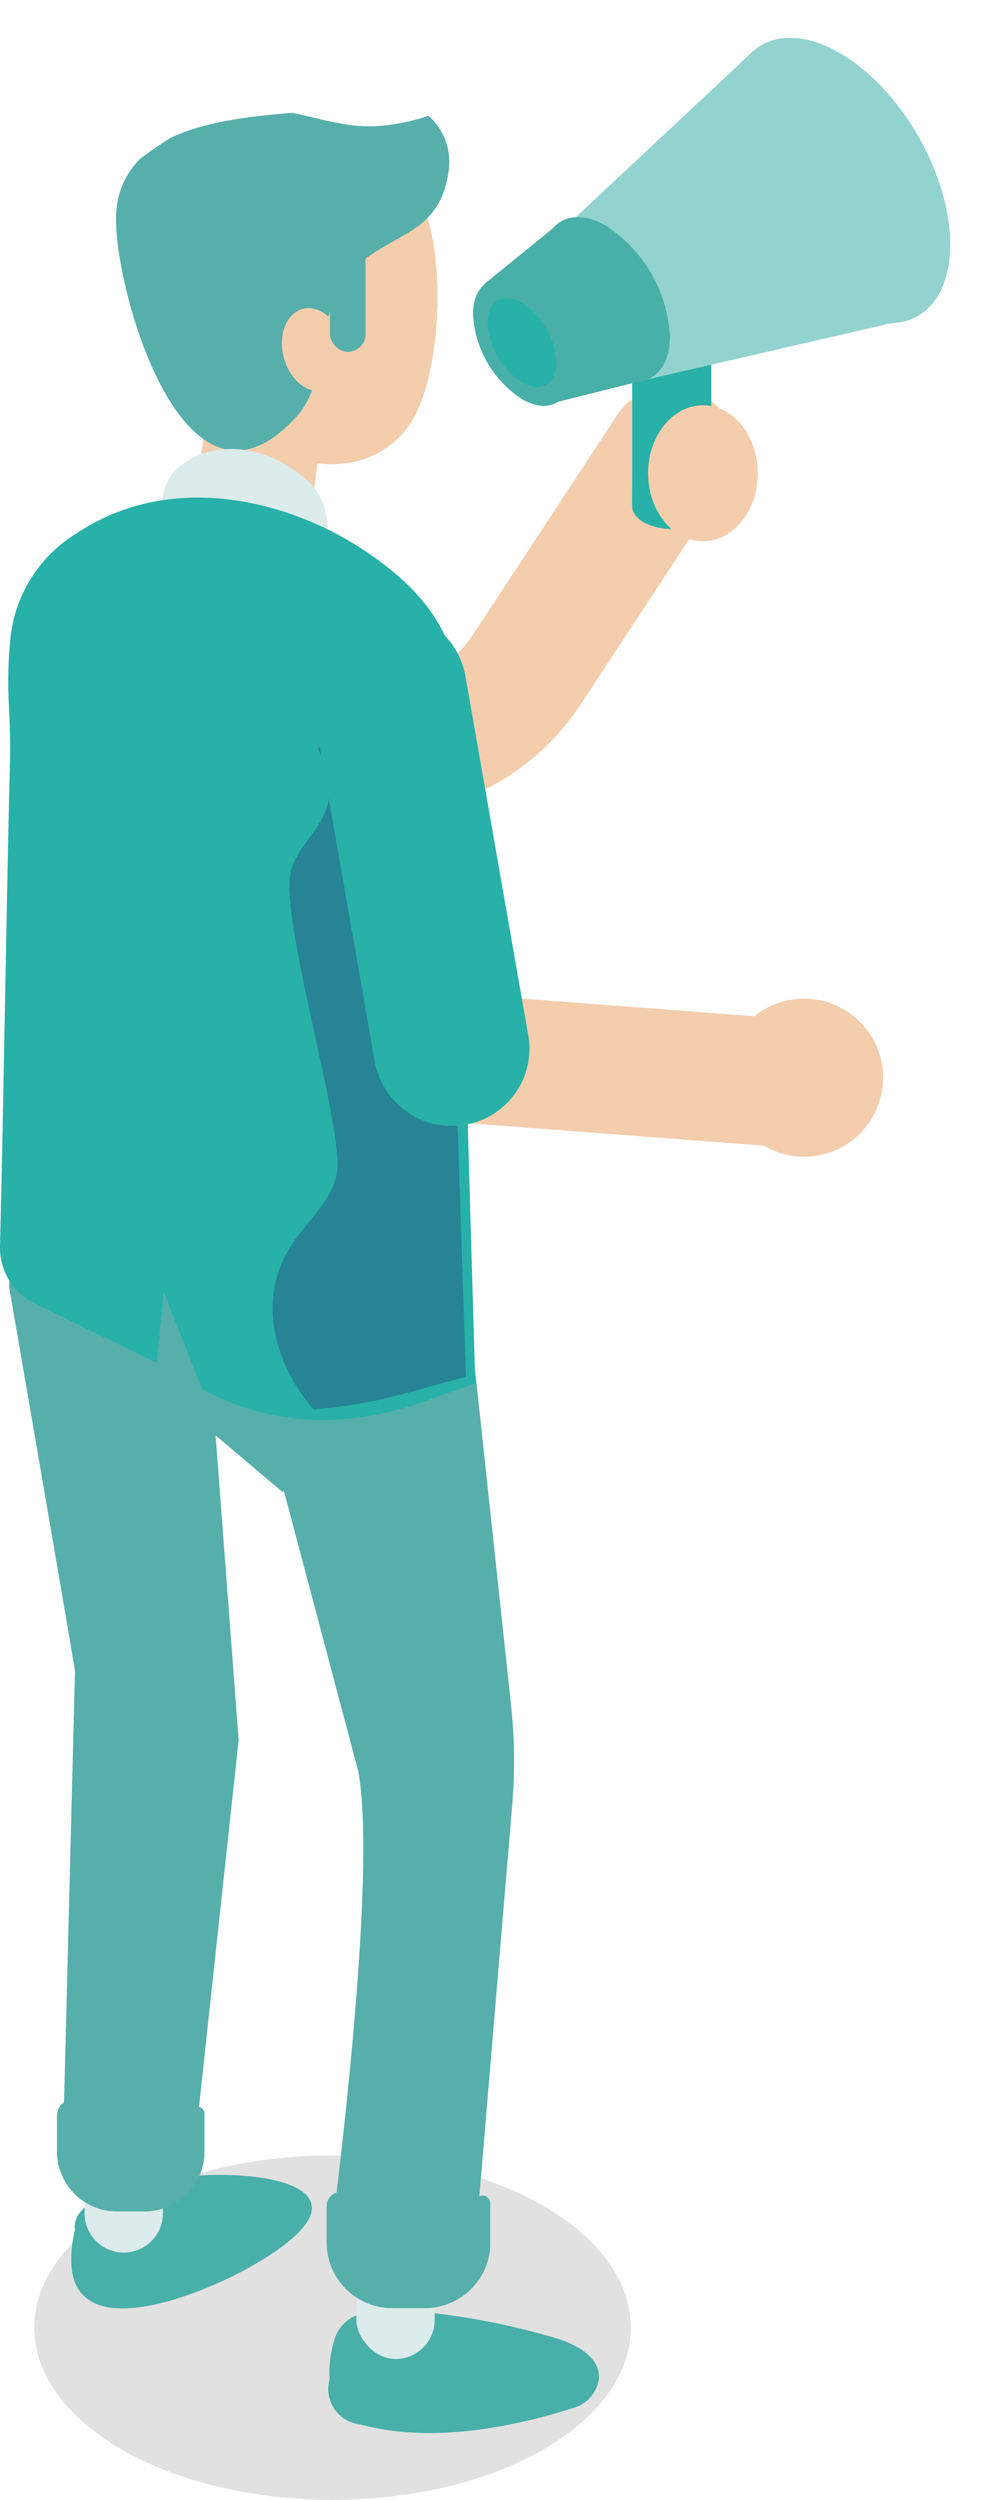 <svg id="グループ_20836" data-name="グループ 20836" xmlns="http://www.w3.org/2000/svg" width="91.96" height="230.81" viewBox="0 0 91.96 230.81">
  <defs>
    <style>
      .cls-1 {
        fill: #6e6e6e;
        opacity: 0.21;
      }

      .cls-2 {
        fill: #f4cdac;
      }

      .cls-3 {
        fill: #27b1a9;
      }

      .cls-4 {
        fill: #92d3cf;
      }

      .cls-5 {
        fill: #49afa9;
      }

      .cls-6 {
        fill: #56afaa;
      }

      .cls-7 {
        fill: #dcebeb;
      }

      .cls-8 {
        opacity: 0.37;
      }

      .cls-9 {
        fill: #27376e;
      }
    </style>
  </defs>
  <ellipse id="楕円形_59" data-name="楕円形 59" class="cls-1" cx="27.542" cy="15.902" rx="27.542" ry="15.902" transform="translate(3.16 199.007)"/>
  <g id="グループ_20355" data-name="グループ 20355" transform="translate(7.431 35.764)">
    <g id="グループ_20354" data-name="グループ 20354">
      <g id="グループ_20353" data-name="グループ 20353">
        <g id="グループ_20352" data-name="グループ 20352">
          <g id="グループ_20351" data-name="グループ 20351">
            <g id="グループ_20350" data-name="グループ 20350">
              <g id="グループ_20349" data-name="グループ 20349">
                <g id="グループ_20348" data-name="グループ 20348">
                  <g id="グループ_20347" data-name="グループ 20347">
                    <path id="パス_1551" data-name="パス 1551" class="cls-2" d="M185.792,2139.2a22.937,22.937,0,0,0,2.669-.156,22.611,22.611,0,0,0,16.291-10.067l13.2-20.1a5.923,5.923,0,1,0-9.9-6.5l-13.2,20.105a10.819,10.819,0,0,1-16.457,1.939l-9.832-9.254a5.923,5.923,0,0,0-8.118,8.627l9.832,9.253A22.606,22.606,0,0,0,185.792,2139.2Z" transform="translate(-158.581 -2099.693)"/>
                  </g>
                </g>
              </g>
            </g>
          </g>
        </g>
      </g>
    </g>
  </g>
  <g id="グループ_20412" data-name="グループ 20412" transform="translate(43.673 0)">
    <g id="グループ_20363" data-name="グループ 20363" transform="translate(14.684 31.848)">
      <g id="グループ_20362" data-name="グループ 20362" transform="translate(0)">
        <g id="グループ_20361" data-name="グループ 20361">
          <g id="グループ_20360" data-name="グループ 20360">
            <g id="グループ_20359" data-name="グループ 20359">
              <g id="グループ_20358" data-name="グループ 20358">
                <g id="グループ_20357" data-name="グループ 20357">
                  <g id="グループ_20356" data-name="グループ 20356">
                    <path id="パス_1552" data-name="パス 1552" class="cls-3" d="M216.332,2095.3l.04.008.082.017a15.512,15.512,0,0,0,2.822.349c.23.01.439.013.636.013.08,0,.157,0,.24,0,.257,0,.474-.012.635-.024.1-.007.225-.017.358-.028s.254-.022.382-.034c.3-.03.655-.075,1.043-.137l.168-.028q.361-.063.757-.149v.212l-.005,1.9-.005,9.523-.01,3.241a1.378,1.378,0,0,1-.033.2,1.4,1.4,0,0,1-.028.169,1.463,1.463,0,0,1-.111.233,1.568,1.568,0,0,1-.077.155,2.076,2.076,0,0,1-.21.242c-.038.041-.065.083-.109.123a2.879,2.879,0,0,1-.449.331,5.683,5.683,0,0,1-5.16.052,3,3,0,0,1-.485-.332c-.046-.04-.075-.083-.117-.124a2.076,2.076,0,0,1-.231-.247,1.787,1.787,0,0,1-.088-.159,1.637,1.637,0,0,1-.124-.237,1.205,1.205,0,0,1-.034-.175,1.27,1.27,0,0,1-.04-.234.044.044,0,0,0,0-.016v-.007l.009-3.245,0-8.97,0-.543.005-1.9v-.21Z" transform="translate(-216.174 -2095.265)"/>
                  </g>
                </g>
              </g>
            </g>
          </g>
        </g>
      </g>
    </g>
    <g id="グループ_20371" data-name="グループ 20371" transform="translate(19.41)">
      <g id="グループ_20370" data-name="グループ 20370">
        <g id="グループ_20369" data-name="グループ 20369">
          <g id="グループ_20368" data-name="グループ 20368">
            <g id="グループ_20367" data-name="グループ 20367">
              <g id="グループ_20366" data-name="グループ 20366">
                <g id="グループ_20365" data-name="グループ 20365">
                  <g id="グループ_20364" data-name="グループ 20364">
                    <ellipse id="楕円形_69" data-name="楕円形 69" class="cls-4" cx="8.336" cy="14.438" rx="8.336" ry="14.438" transform="matrix(0.866, -0.5, 0.5, 0.866, 0, 8.336)"/>
                  </g>
                </g>
              </g>
            </g>
          </g>
        </g>
      </g>
    </g>
    <g id="グループ_20379" data-name="グループ 20379" transform="translate(7.428 4.615)">
      <g id="グループ_20378" data-name="グループ 20378">
        <g id="グループ_20377" data-name="グループ 20377">
          <g id="グループ_20376" data-name="グループ 20376">
            <g id="グループ_20375" data-name="グループ 20375">
              <g id="グループ_20374" data-name="グループ 20374">
                <g id="グループ_20373" data-name="グループ 20373">
                  <g id="グループ_20372" data-name="グループ 20372">
                    <path id="パス_1553" data-name="パス 1553" class="cls-4" d="M226.523,2064.467l-18.555,17.364,8.563,13.079,24.719-5.7Z" transform="translate(-207.968 -2064.467)"/>
                  </g>
                </g>
              </g>
            </g>
          </g>
        </g>
      </g>
    </g>
    <g id="グループ_20387" data-name="グループ 20387" transform="translate(6.405 20.053)">
      <g id="グループ_20386" data-name="グループ 20386">
        <g id="グループ_20385" data-name="グループ 20385">
          <g id="グループ_20384" data-name="グループ 20384">
            <g id="グループ_20383" data-name="グループ 20383">
              <g id="グループ_20382" data-name="グループ 20382">
                <g id="グループ_20381" data-name="グループ 20381">
                  <g id="グループ_20380" data-name="グループ 20380">
                    <path id="パス_1554" data-name="パス 1554" class="cls-5" d="M206.811,2086.129a13.014,13.014,0,0,0,5.887,10.2c3.252,1.877,5.888.356,5.888-3.4a13.013,13.013,0,0,0-5.887-10.2C209.447,2080.853,206.811,2082.374,206.811,2086.129Z" transform="translate(-206.811 -2081.926)"/>
                  </g>
                </g>
              </g>
            </g>
          </g>
        </g>
      </g>
    </g>
    <g id="グループ_20395" data-name="グループ 20395" transform="translate(0 25.786)">
      <g id="グループ_20394" data-name="グループ 20394" transform="translate(0)">
        <g id="グループ_20393" data-name="グループ 20393">
          <g id="グループ_20392" data-name="グループ 20392">
            <g id="グループ_20391" data-name="グループ 20391">
              <g id="グループ_20390" data-name="グループ 20390">
                <g id="グループ_20389" data-name="グループ 20389">
                  <g id="グループ_20388" data-name="グループ 20388">
                    <path id="パス_1555" data-name="パス 1555" class="cls-5" d="M199.568,2091.64a10,10,0,0,0,4.525,7.838c2.5,1.443,4.526.273,4.526-2.613a10,10,0,0,0-4.526-7.838C201.595,2087.585,199.569,2088.754,199.568,2091.64Z" transform="translate(-199.568 -2088.409)"/>
                  </g>
                </g>
              </g>
            </g>
          </g>
        </g>
      </g>
    </g>
    <g id="グループ_20403" data-name="グループ 20403" transform="translate(0.998 20.41)">
      <g id="グループ_20402" data-name="グループ 20402">
        <g id="グループ_20401" data-name="グループ 20401">
          <g id="グループ_20400" data-name="グループ 20400">
            <g id="グループ_20399" data-name="グループ 20399">
              <g id="グループ_20398" data-name="グループ 20398">
                <g id="グループ_20397" data-name="グループ 20397">
                  <g id="グループ_20396" data-name="グループ 20396">
                    <path id="パス_1556" data-name="パス 1556" class="cls-5" d="M207.9,2082.329l-7.206,5.85,5.406,11.2,9.586-2.4Z" transform="translate(-200.697 -2082.329)"/>
                  </g>
                </g>
              </g>
            </g>
          </g>
        </g>
      </g>
    </g>
    <g id="グループ_20411" data-name="グループ 20411" transform="translate(1.358 27.539)">
      <g id="グループ_20410" data-name="グループ 20410" transform="translate(0)">
        <g id="グループ_20409" data-name="グループ 20409">
          <g id="グループ_20408" data-name="グループ 20408">
            <g id="グループ_20407" data-name="グループ 20407">
              <g id="グループ_20406" data-name="グループ 20406">
                <g id="グループ_20405" data-name="グループ 20405">
                  <g id="グループ_20404" data-name="グループ 20404">
                    <path id="パス_1557" data-name="パス 1557" class="cls-3" d="M201.1,2092.653a7,7,0,0,0,3.167,5.487c1.749,1.01,3.167.191,3.167-1.829a7,7,0,0,0-3.167-5.487C202.522,2089.815,201.1,2090.634,201.1,2092.653Z" transform="translate(-201.104 -2090.392)"/>
                  </g>
                </g>
              </g>
            </g>
          </g>
        </g>
      </g>
    </g>
  </g>
  <g id="グループ_20421" data-name="グループ 20421" transform="translate(23.504 28.754)">
    <g id="グループ_20420" data-name="グループ 20420" transform="translate(0 0)">
      <g id="グループ_20419" data-name="グループ 20419">
        <g id="グループ_20418" data-name="グループ 20418">
          <g id="グループ_20417" data-name="グループ 20417">
            <g id="グループ_20416" data-name="グループ 20416">
              <g id="グループ_20415" data-name="グループ 20415">
                <g id="グループ_20414" data-name="グループ 20414">
                  <g id="グループ_20413" data-name="グループ 20413">
                    <path id="パス_1558" data-name="パス 1558" class="cls-6" d="M176.758,2091.958c.018,0,.034.018.052.035a.983.983,0,0,0,.018-.227A.263.263,0,0,1,176.758,2091.958Z" transform="translate(-176.758 -2091.766)"/>
                  </g>
                </g>
              </g>
            </g>
          </g>
        </g>
      </g>
    </g>
  </g>
  <g id="グループ_20430" data-name="グループ 20430" transform="translate(17.718 34.296)">
    <g id="グループ_20429" data-name="グループ 20429" transform="translate(0 0)">
      <g id="グループ_20428" data-name="グループ 20428">
        <g id="グループ_20427" data-name="グループ 20427">
          <g id="グループ_20426" data-name="グループ 20426">
            <g id="グループ_20425" data-name="グループ 20425">
              <g id="グループ_20424" data-name="グループ 20424">
                <g id="グループ_20423" data-name="グループ 20423">
                  <g id="グループ_20422" data-name="グループ 20422">
                    <path id="パス_1559" data-name="パス 1559" class="cls-2" d="M172.161,2098.034l-1.925,13.553c-.267,1.875,1.939,3.4,4.926,3.4s5.624-1.52,5.89-3.4h.05l1.925-13.553Z" transform="translate(-170.214 -2098.034)"/>
                  </g>
                </g>
              </g>
            </g>
          </g>
        </g>
      </g>
    </g>
  </g>
  <g id="グループ_20467" data-name="グループ 20467" transform="translate(10.711 10.416)">
    <g id="グループ_20439" data-name="グループ 20439" transform="translate(4.61 4.242)">
      <g id="グループ_20438" data-name="グループ 20438">
        <g id="グループ_20437" data-name="グループ 20437">
          <g id="グループ_20436" data-name="グループ 20436">
            <g id="グループ_20435" data-name="グループ 20435">
              <g id="グループ_20434" data-name="グループ 20434">
                <g id="グループ_20433" data-name="グループ 20433">
                  <g id="グループ_20432" data-name="グループ 20432">
                    <g id="グループ_20431" data-name="グループ 20431">
                      <path id="パス_1560" data-name="パス 1560" class="cls-2" d="M169.318,2094.281c-2.429-4.381-2.9-9.451,1.628-13.339,3.636-3.119,14.261-7.36,18.418-3.707,4.458,3.918,3.892,18.374.673,23.085-2.842,4.16-8.233,4.6-12.314,2.405A22.619,22.619,0,0,1,169.318,2094.281Z" transform="translate(-167.504 -2075.825)"/>
                    </g>
                  </g>
                </g>
              </g>
            </g>
          </g>
        </g>
      </g>
    </g>
    <g id="グループ_20448" data-name="グループ 20448" transform="translate(0)">
      <g id="グループ_20447" data-name="グループ 20447">
        <g id="グループ_20446" data-name="グループ 20446">
          <g id="グループ_20445" data-name="グループ 20445">
            <g id="グループ_20444" data-name="グループ 20444">
              <g id="グループ_20443" data-name="グループ 20443">
                <g id="グループ_20442" data-name="グループ 20442">
                  <g id="グループ_20441" data-name="グループ 20441">
                    <g id="グループ_20440" data-name="グループ 20440">
                      <path id="パス_1561" data-name="パス 1561" class="cls-6" d="M164.51,2075.278c.926-.687,1.868-1.343,2.828-1.939,3.2-1.529,7.441-2.006,11.245-2.311,2.62.54,5.205,1.431,7.993,1.217a18.769,18.769,0,0,0,4.556-.94,5.644,5.644,0,0,1,1.863,5.13c-.841,5.846-5.018,5.539-8.636,8.865-3.95,3.63-2.036,10.081-5.436,13.814-10.577,11.619-17.043-12.845-16.612-18.838A7.573,7.573,0,0,1,164.51,2075.278Z" transform="translate(-162.29 -2071.027)"/>
                    </g>
                  </g>
                </g>
              </g>
            </g>
          </g>
        </g>
      </g>
    </g>
    <g id="グループ_20457" data-name="グループ 20457" transform="translate(15.314 18.033)">
      <g id="グループ_20456" data-name="グループ 20456" transform="translate(0)">
        <g id="グループ_20455" data-name="グループ 20455">
          <g id="グループ_20454" data-name="グループ 20454">
            <g id="グループ_20453" data-name="グループ 20453">
              <g id="グループ_20452" data-name="グループ 20452">
                <g id="グループ_20451" data-name="グループ 20451">
                  <g id="グループ_20450" data-name="グループ 20450">
                    <g id="グループ_20449" data-name="グループ 20449">
                      <path id="パス_1562" data-name="パス 1562" class="cls-2" d="M179.8,2096.028c.566,2.072,2.247,3.4,3.754,2.976s2.271-2.456,1.7-4.527-2.247-3.4-3.754-2.976S179.23,2093.956,179.8,2096.028Z" transform="translate(-179.609 -2091.421)"/>
                    </g>
                  </g>
                </g>
              </g>
            </g>
          </g>
        </g>
      </g>
    </g>
    <g id="グループ_20466" data-name="グループ 20466" transform="translate(19.753 9.467)">
      <g id="グループ_20465" data-name="グループ 20465" transform="translate(0)">
        <g id="グループ_20464" data-name="グループ 20464">
          <g id="グループ_20463" data-name="グループ 20463">
            <g id="グループ_20462" data-name="グループ 20462">
              <g id="グループ_20461" data-name="グループ 20461">
                <g id="グループ_20460" data-name="グループ 20460">
                  <g id="グループ_20459" data-name="グループ 20459">
                    <g id="グループ_20458" data-name="グループ 20458">
                      <rect id="長方形_100" data-name="長方形 100" class="cls-6" width="3.287" height="12.598" rx="1.643"/>
                    </g>
                  </g>
                </g>
              </g>
            </g>
          </g>
        </g>
      </g>
    </g>
  </g>
  <g id="グループ_20476" data-name="グループ 20476" transform="translate(14.613 41.446)">
    <g id="グループ_20475" data-name="グループ 20475" transform="translate(0 0)">
      <g id="グループ_20474" data-name="グループ 20474">
        <g id="グループ_20473" data-name="グループ 20473">
          <g id="グループ_20472" data-name="グループ 20472">
            <g id="グループ_20471" data-name="グループ 20471">
              <g id="グループ_20470" data-name="グループ 20470">
                <g id="グループ_20469" data-name="グループ 20469">
                  <g id="グループ_20468" data-name="グループ 20468">
                    <path id="パス_1563" data-name="パス 1563" class="cls-7" d="M167.055,2115.1a43.392,43.392,0,0,1,.022-4.394,4.557,4.557,0,0,1,2.171-3.381c3.014-2.012,7.007-1.289,9.865.646,3.865,2.616,3.154,4.937,3.192,8.971.053,5.527.325,14.287.488,19.813h0l-1.711.608a10.563,10.563,0,0,1-2.4.539,8.426,8.426,0,0,1-4.93-.944l-1.8-4.572-.323,3.39-4-1.951a1.871,1.871,0,0,1-.928-1.662C166.821,2127.547,166.937,2119.707,167.055,2115.1Z" transform="translate(-166.703 -2106.12)"/>
                  </g>
                </g>
              </g>
            </g>
          </g>
        </g>
      </g>
    </g>
  </g>
  <g id="グループ_20485" data-name="グループ 20485" transform="translate(6.575 200.808)">
    <g id="グループ_20484" data-name="グループ 20484">
      <g id="グループ_20483" data-name="グループ 20483">
        <g id="グループ_20482" data-name="グループ 20482">
          <g id="グループ_20481" data-name="グループ 20481">
            <g id="グループ_20480" data-name="グループ 20480">
              <g id="グループ_20479" data-name="グループ 20479">
                <g id="グループ_20478" data-name="グループ 20478">
                  <g id="グループ_20477" data-name="グループ 20477">
                    <path id="パス_1564" data-name="パス 1564" class="cls-5" d="M176.856,2286.955c-6.139-1.683-19.6.216-18.9,4.488a11.039,11.039,0,0,0-.334,2.448c-.3,8.562,11.982,3.47,16.209,1.12C181.732,2290.619,180.818,2288.041,176.856,2286.955Z" transform="translate(-157.613 -2286.346)"/>
                  </g>
                </g>
              </g>
            </g>
          </g>
        </g>
      </g>
    </g>
  </g>
  <g id="グループ_20494" data-name="グループ 20494" transform="translate(30.43 213.161)">
    <g id="グループ_20493" data-name="グループ 20493" transform="translate(0)">
      <g id="グループ_20492" data-name="グループ 20492">
        <g id="グループ_20491" data-name="グループ 20491">
          <g id="グループ_20490" data-name="グループ 20490">
            <g id="グループ_20489" data-name="グループ 20489">
              <g id="グループ_20488" data-name="グループ 20488">
                <g id="グループ_20487" data-name="グループ 20487">
                  <g id="グループ_20486" data-name="グループ 20486">
                    <path id="パス_1565" data-name="パス 1565" class="cls-5" d="M188.093,2300.708a3.4,3.4,0,0,0-2.977,2.232,9.992,9.992,0,0,0-.524,3.889,3.307,3.307,0,0,0,2.871,4.179c6.236,1.689,13.565.4,19.588-1.518a3.267,3.267,0,0,0,2.421-2.849c.005-1.944-2.17-3.066-4.034-3.62a66.394,66.394,0,0,0-16.454-2.7c-1-.023-2.308.428-2.218,1.42Z" transform="translate(-184.591 -2300.316)"/>
                  </g>
                </g>
              </g>
            </g>
          </g>
        </g>
      </g>
    </g>
  </g>
  <g id="グループ_20503" data-name="グループ 20503" transform="translate(7.767 195.122)">
    <g id="グループ_20502" data-name="グループ 20502" transform="translate(0 0)">
      <g id="グループ_20501" data-name="グループ 20501">
        <g id="グループ_20500" data-name="グループ 20500">
          <g id="グループ_20499" data-name="グループ 20499">
            <g id="グループ_20498" data-name="グループ 20498">
              <g id="グループ_20497" data-name="グループ 20497">
                <g id="グループ_20496" data-name="グループ 20496">
                  <g id="グループ_20495" data-name="グループ 20495">
                    <path id="長方形_101" data-name="長方形 101" class="cls-7" d="M3.615,0h0A3.615,3.615,0,0,1,7.232,3.615V9.193a3.616,3.616,0,0,1-3.616,3.616h0A3.616,3.616,0,0,1,0,9.193V3.615A3.615,3.615,0,0,1,3.615,0Z" transform="matrix(-1, -0.012, 0.012, -1, 7.231, 12.896)"/>
                  </g>
                </g>
              </g>
            </g>
          </g>
        </g>
      </g>
    </g>
  </g>
  <g id="グループ_20512" data-name="グループ 20512" transform="translate(32.902 204.994)">
    <g id="グループ_20511" data-name="グループ 20511" transform="translate(0 0)">
      <g id="グループ_20510" data-name="グループ 20510" transform="translate(0 0)">
        <g id="グループ_20509" data-name="グループ 20509">
          <g id="グループ_20508" data-name="グループ 20508">
            <g id="グループ_20507" data-name="グループ 20507">
              <g id="グループ_20506" data-name="グループ 20506">
                <g id="グループ_20505" data-name="グループ 20505">
                  <g id="グループ_20504" data-name="グループ 20504">
                    <rect id="長方形_102" data-name="長方形 102" class="cls-7" width="7.232" height="12.809" rx="3.616" transform="translate(7.232 12.809) rotate(180)"/>
                  </g>
                </g>
              </g>
            </g>
          </g>
        </g>
      </g>
    </g>
  </g>
  <g id="グループ_20521" data-name="グループ 20521" transform="translate(0.846 101.194)">
    <g id="グループ_20520" data-name="グループ 20520">
      <g id="グループ_20519" data-name="グループ 20519">
        <g id="グループ_20518" data-name="グループ 20518">
          <g id="グループ_20517" data-name="グループ 20517">
            <g id="グループ_20516" data-name="グループ 20516">
              <g id="グループ_20515" data-name="グループ 20515">
                <g id="グループ_20514" data-name="グループ 20514">
                  <g id="グループ_20513" data-name="グループ 20513">
                    <path id="パス_1566" data-name="パス 1566" class="cls-6" d="M193.312,2191.146l-7.283-17.457-34.893,5.419,0,12.24s5.877,34.064,6.075,35.422l-1.083,42.651a6.141,6.141,0,0,0,4.739,4.47l2.116.156c2.545.187,5.526-1.894,5.4-4.443l3.938-36.465-2.127-28.116,6.145,5.2.164-.059,6.857,25.846c1.89,9.995-2.513,43.042-2.513,43.042.19,2.262,2.928,4,5.2,4h3c2.412,0,5.213-1.955,5.213-4.366l3.32-39.54a48.329,48.329,0,0,0-.107-9.216Z" transform="translate(-151.134 -2173.69)"/>
                  </g>
                </g>
              </g>
            </g>
          </g>
        </g>
      </g>
    </g>
  </g>
  <g id="グループ_20561" data-name="グループ 20561" transform="translate(0 45.937)">
    <g id="グループ_20547" data-name="グループ 20547">
      <g id="グループ_20533" data-name="グループ 20533" transform="translate(0.846 0.875)">
        <g id="グループ_20532" data-name="グループ 20532">
          <g id="グループ_20531" data-name="グループ 20531">
            <g id="グループ_20530" data-name="グループ 20530">
              <g id="グループ_20529" data-name="グループ 20529">
                <g id="グループ_20528" data-name="グループ 20528">
                  <g id="グループ_20527" data-name="グループ 20527">
                    <g id="グループ_20526" data-name="グループ 20526">
                      <g id="グループ_20525" data-name="グループ 20525">
                        <g id="グループ_20524" data-name="グループ 20524">
                          <g id="グループ_20523" data-name="グループ 20523">
                            <g id="グループ_20522" data-name="グループ 20522">
                              <path id="パス_1567" data-name="パス 1567" class="cls-3" d="M152.055,2135.718c.105-4.167-.43-8.037.058-11.519a11.945,11.945,0,0,1,5.692-8.864c7.9-5.274,18.368-3.379,25.859,1.692,10.132,6.86,8.268,12.942,8.369,23.52.139,14.49.852,37.456,1.278,51.941l-4.486,1.594a27.566,27.566,0,0,1-6.285,1.412c-5,.508-8.345-.34-12.924-2.476l-4.73-11.985-.845,8.888-10.474-5.115a4.9,4.9,0,0,1-2.433-4.358C151.442,2168.359,151.748,2147.808,152.055,2135.718Z" transform="translate(-151.134 -2112.188)"/>
                            </g>
                          </g>
                        </g>
                      </g>
                    </g>
                  </g>
                </g>
              </g>
            </g>
          </g>
        </g>
      </g>
      <g id="グループ_20546" data-name="グループ 20546">
        <g id="グループ_20545" data-name="グループ 20545">
          <g id="グループ_20544" data-name="グループ 20544">
            <g id="グループ_20543" data-name="グループ 20543">
              <g id="グループ_20542" data-name="グループ 20542">
                <g id="グループ_20541" data-name="グループ 20541">
                  <g id="グループ_20540" data-name="グループ 20540">
                    <g id="グループ_20539" data-name="グループ 20539">
                      <g id="グループ_20538" data-name="グループ 20538">
                        <g id="グループ_20537" data-name="グループ 20537">
                          <g id="グループ_20536" data-name="グループ 20536">
                            <g id="グループ_20535" data-name="グループ 20535">
                              <g id="グループ_20534" data-name="グループ 20534">
                                <path id="パス_1568" data-name="パス 1568" class="cls-3" d="M169.148,2193.671l-.305-.143-3.558-9.016-.627,6.592-11.627-5.679a5.746,5.746,0,0,1-2.853-5.111c.153-6.035.309-14.318.459-22.329.151-8.037.307-16.348.461-22.4.041-1.608-.016-3.185-.071-4.708a39.832,39.832,0,0,1,.138-6.907,12.882,12.882,0,0,1,6.059-9.45c9.032-6.029,20.084-2.853,26.8,1.7,9.036,6.117,8.928,11.89,8.78,19.881-.026,1.377-.053,2.8-.038,4.331.125,13.008.712,32.805,1.14,47.26l.156,5.281-5.066,1.8a28.483,28.483,0,0,1-6.483,1.456,26.8,26.8,0,0,1-2.712.143A23.7,23.7,0,0,1,169.148,2193.671Zm23.07-5.937c-.429-14.462-1.016-34.269-1.141-47.293-.015-1.554.012-2.99.038-4.38.149-8.01.24-12.845-8.035-18.449-6.286-4.255-16.583-7.251-24.916-1.69a11.161,11.161,0,0,0-5.323,8.278,38.675,38.675,0,0,0-.122,6.61c.056,1.549.113,3.152.071,4.812-.153,6.051-.309,14.358-.461,22.392-.15,8.014-.306,16.3-.459,22.34a4.038,4.038,0,0,0,1.959,3.577l9.376,4.577,1.065-11.184,5.9,14.952c4.044,1.858,7.24,2.76,12.171,2.259a26.753,26.753,0,0,0,6.092-1.368l3.9-1.387Z" transform="translate(-150.177 -2111.198)"/>
                              </g>
                            </g>
                          </g>
                        </g>
                      </g>
                    </g>
                  </g>
                </g>
              </g>
            </g>
          </g>
        </g>
      </g>
    </g>
    <g id="グループ_20560" data-name="グループ 20560" class="cls-8" transform="translate(25.169 10.507)">
      <g id="グループ_20559" data-name="グループ 20559">
        <g id="グループ_20558" data-name="グループ 20558">
          <g id="グループ_20557" data-name="グループ 20557">
            <g id="グループ_20556" data-name="グループ 20556">
              <g id="グループ_20555" data-name="グループ 20555">
                <g id="グループ_20554" data-name="グループ 20554">
                  <g id="グループ_20553" data-name="グループ 20553">
                    <g id="グループ_20552" data-name="グループ 20552">
                      <g id="グループ_20551" data-name="グループ 20551">
                        <g id="グループ_20550" data-name="グループ 20550">
                          <g id="グループ_20549" data-name="グループ 20549">
                            <g id="グループ_20548" data-name="グループ 20548">
                              <path id="パス_1569" data-name="パス 1569" class="cls-9" d="M184.587,2174.826c.566-4.35-5.359-23.514-4.258-27.794.536-2.027,2.531-3.643,3.246-5.625.66-1.866.1-3.761-.723-5.634.692-2.654,1.038-5.438,2.033-7.989.615-1.578,2.437-4.715,4.5-4.7-.383.044.126.46.262.59a19.6,19.6,0,0,1,2.962,3.715,8.651,8.651,0,0,0,1.739,2l2.148,64.367-5.865,1.594a45.663,45.663,0,0,1-8.218,1.412c-3.87-4.554-5.151-10.429-1.995-15.234C181.907,2179.312,184.259,2177.308,184.587,2174.826Z" transform="translate(-178.641 -2123.08)"/>
                            </g>
                          </g>
                        </g>
                      </g>
                    </g>
                  </g>
                </g>
              </g>
            </g>
          </g>
        </g>
      </g>
    </g>
  </g>
  <g id="グループ_20564" data-name="グループ 20564" transform="translate(30.156 202.353)">
    <g id="グループ_20563" data-name="グループ 20563" transform="translate(0 0)">
      <g id="グループ_20562" data-name="グループ 20562">
        <path id="パス_1570" data-name="パス 1570" class="cls-6" d="M193.344,2290.831h-3c-1.38,0-2.654-1.034-3.674-2.248a1.346,1.346,0,0,0-2.386.854v3.348a6.059,6.059,0,0,0,6.06,6.06h3a6.059,6.059,0,0,0,6.038-5.552v-4.152a.7.7,0,0,0-1.294-.365C197.37,2289.871,196.165,2290.857,193.344,2290.831Z" transform="translate(-184.281 -2288.092)"/>
      </g>
    </g>
  </g>
  <g id="グループ_20573" data-name="グループ 20573" transform="translate(5.254 194.102)">
    <g id="グループ_20572" data-name="グループ 20572" transform="translate(0 0)">
      <g id="グループ_20571" data-name="グループ 20571">
        <g id="グループ_20570" data-name="グループ 20570">
          <g id="グループ_20569" data-name="グループ 20569">
            <g id="グループ_20568" data-name="グループ 20568">
              <g id="グループ_20567" data-name="グループ 20567">
                <g id="グループ_20566" data-name="グループ 20566">
                  <g id="グループ_20565" data-name="グループ 20565">
                    <path id="パス_1571" data-name="パス 1571" class="cls-6" d="M164.29,2281.4h-2.708c-1.244,0-3.693-.549-4.159-2.086-.336-1.11-1.3-.381-1.3.792v3.107a5.545,5.545,0,0,0,5.463,5.623h2.708a5.529,5.529,0,0,0,5.444-5.152v-3.854a.628.628,0,0,0-1.167-.339C167.92,2280.507,166.833,2281.421,164.29,2281.4Z" transform="translate(-156.119 -2278.762)"/>
                  </g>
                </g>
              </g>
            </g>
          </g>
        </g>
      </g>
    </g>
  </g>
  <g id="グループ_20582" data-name="グループ 20582" transform="translate(37.691 91.864)">
    <g id="グループ_20581" data-name="グループ 20581">
      <g id="グループ_20580" data-name="グループ 20580">
        <g id="グループ_20579" data-name="グループ 20579">
          <g id="グループ_20578" data-name="グループ 20578">
            <g id="グループ_20577" data-name="グループ 20577">
              <g id="グループ_20576" data-name="グループ 20576">
                <g id="グループ_20575" data-name="グループ 20575">
                  <g id="グループ_20574" data-name="グループ 20574">
                    <path id="パス_1572" data-name="パス 1572" class="cls-2" d="M228.006,2177.211a5.923,5.923,0,0,0,.443-11.829l-29.274-2.225a5.923,5.923,0,1,0-.9,11.812l29.273,2.225C227.7,2177.2,227.856,2177.211,228.006,2177.211Z" transform="translate(-192.803 -2163.139)"/>
                  </g>
                </g>
              </g>
            </g>
          </g>
        </g>
      </g>
    </g>
  </g>
  <g id="グループ_20592" data-name="グループ 20592" transform="translate(28.687 56.441)">
    <g id="グループ_20591" data-name="グループ 20591" transform="translate(0 0)">
      <g id="グループ_20590" data-name="グループ 20590">
        <g id="グループ_20589" data-name="グループ 20589">
          <g id="グループ_20588" data-name="グループ 20588">
            <g id="グループ_20587" data-name="グループ 20587">
              <g id="グループ_20586" data-name="グループ 20586">
                <g id="グループ_20585" data-name="グループ 20585">
                  <g id="グループ_20584" data-name="グループ 20584">
                    <g id="グループ_20583" data-name="グループ 20583">
                      <path id="パス_1573" data-name="パス 1573" class="cls-3" d="M182.726,2131.446l.686,3.918.2,1.15.424,2.411.126.753.118.659,1.5,8.563,2.75,15.721a7.238,7.238,0,0,0,7.657,5.948h.1c.187-.018.381-.042.567-.077a7.137,7.137,0,0,0,5.855-8.266l-.186-1.058-1.845-10.535-1.21-6.921-1.126-6.439-1.438-8.224c-.009-.034-.017-.076-.026-.11a7.247,7.247,0,0,0-7.074-5.864,1.249,1.249,0,0,0-.169.008,6.454,6.454,0,0,0-1.058.094,7.132,7.132,0,0,0-4.306,2.479v.009A7.086,7.086,0,0,0,182.726,2131.446Z" transform="translate(-182.62 -2123.078)"/>
                    </g>
                  </g>
                </g>
              </g>
            </g>
          </g>
        </g>
      </g>
    </g>
  </g>
  <g id="グループ_20601" data-name="グループ 20601" transform="translate(59.838 37.419)">
    <g id="グループ_20600" data-name="グループ 20600" transform="translate(0 0)">
      <g id="グループ_20599" data-name="グループ 20599">
        <g id="グループ_20598" data-name="グループ 20598">
          <g id="グループ_20597" data-name="グループ 20597">
            <g id="グループ_20596" data-name="グループ 20596">
              <g id="グループ_20595" data-name="グループ 20595">
                <g id="グループ_20594" data-name="グループ 20594">
                  <g id="グループ_20593" data-name="グループ 20593">
                    <path id="パス_1574" data-name="パス 1574" class="cls-2" d="M217.849,2107.842c0,3.467,2.266,6.277,5.063,6.277s5.062-2.81,5.062-6.277-2.266-6.277-5.062-6.277S217.849,2104.375,217.849,2107.842Z" transform="translate(-217.849 -2101.565)"/>
                  </g>
                </g>
              </g>
            </g>
          </g>
        </g>
      </g>
    </g>
  </g>
  <g id="グループ_20610" data-name="グループ 20610" transform="translate(65.467 90.725)">
    <g id="グループ_20609" data-name="グループ 20609" transform="translate(0 0)">
      <g id="グループ_20608" data-name="グループ 20608">
        <g id="グループ_20607" data-name="グループ 20607">
          <g id="グループ_20606" data-name="グループ 20606">
            <g id="グループ_20605" data-name="グループ 20605">
              <g id="グループ_20604" data-name="グループ 20604">
                <g id="グループ_20603" data-name="グループ 20603">
                  <g id="グループ_20602" data-name="グループ 20602">
                    <ellipse id="楕円形_70" data-name="楕円形 70" class="cls-2" cx="7.295" cy="7.295" rx="7.295" ry="7.295" transform="translate(0 3.352) rotate(-13.282)"/>
                  </g>
                </g>
              </g>
            </g>
          </g>
        </g>
      </g>
    </g>
  </g>
</svg>
